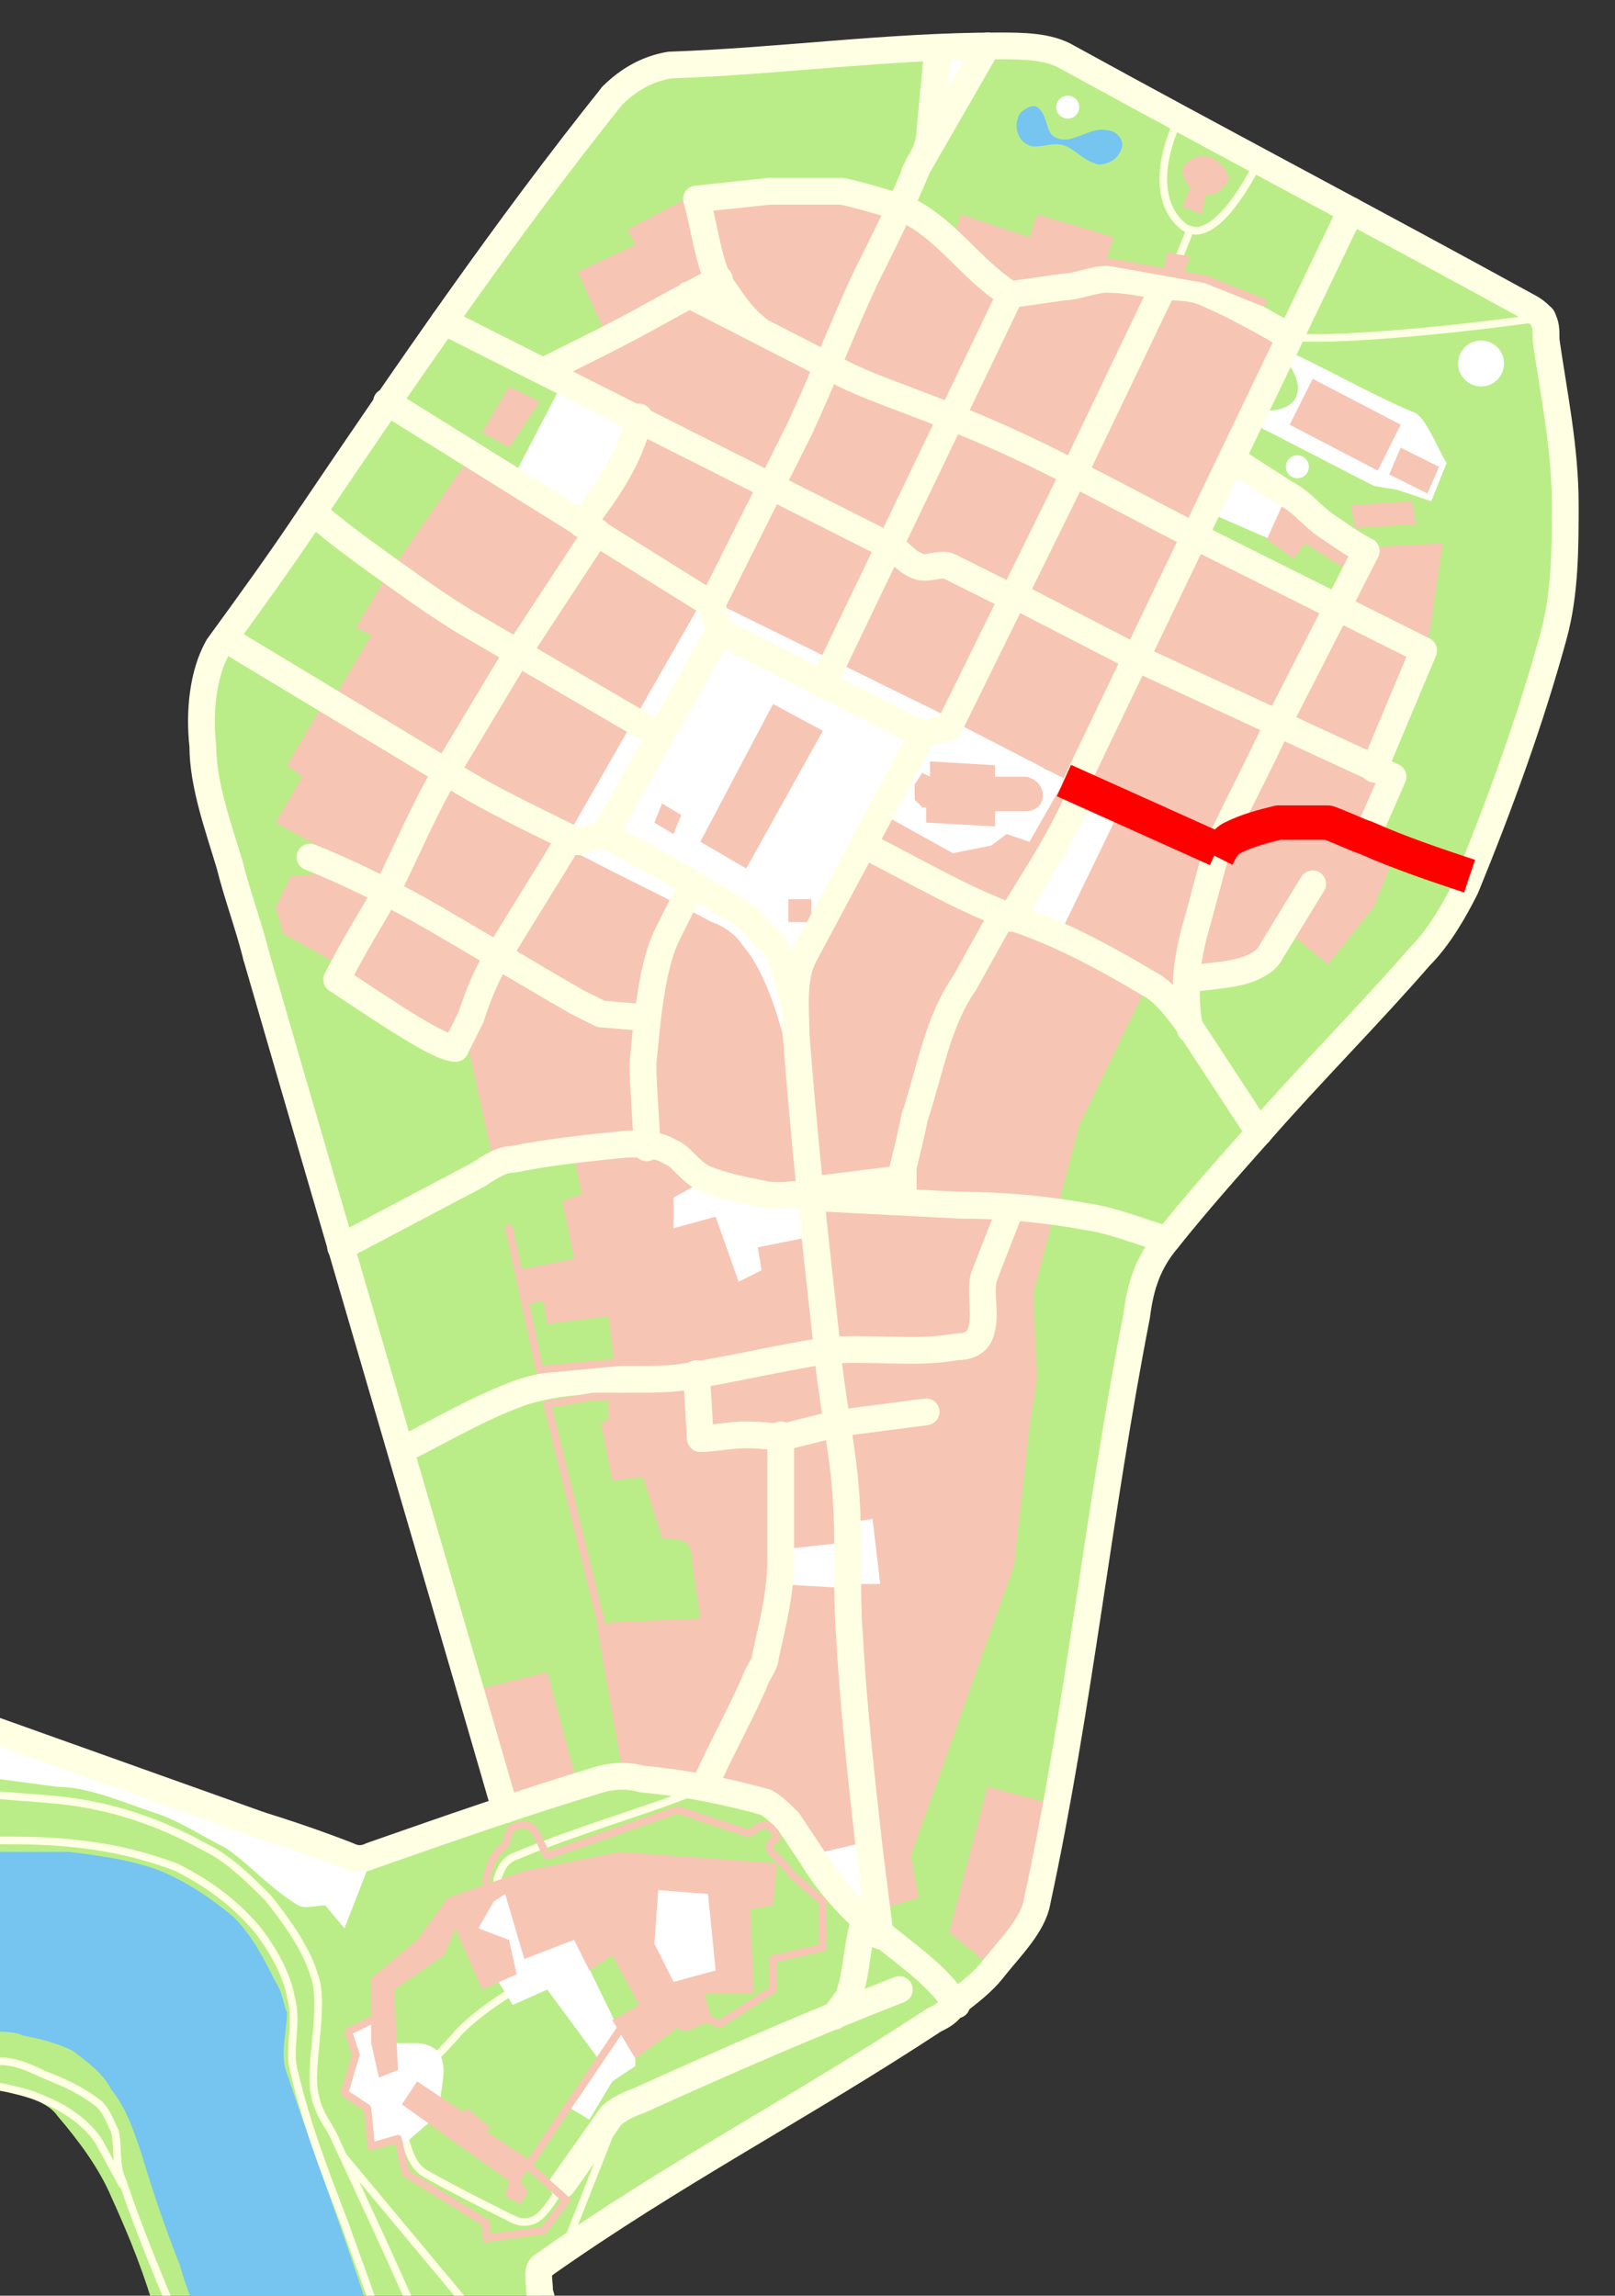 <?xml version="1.0" encoding="iso-8859-1"?>
<!DOCTYPE svg PUBLIC "-//W3C//DTD SVG 1.0//EN" "http://www.w3.org/TR/2001/REC-SVG-20010904/DTD/svg10.dtd">
<!-- Creator: CorelDRAW -->
<svg xmlns="http://www.w3.org/2000/svg" xmlns:odm="http://product.corel.com/CGS/11/cddns/" xml:space="preserve" width="422px" height="600px" style="shape-rendering:geometricPrecision; text-rendering:geometricPrecision; image-rendering:optimizeQuality; fill-rule:evenodd"
     viewBox="0 0 422 600">
 <rect x="0" y="0" width="422" height="600" fill="#333333" stroke="none"/>
 <defs>
  <style type="text/css">
   <![CDATA[
    .str-highlight {stroke:#FF0000;stroke-width:9;stroke-linejoin:round}
    .str2 {stroke:#F7C5B4;stroke-width:2;stroke-linecap:round;stroke-linejoin:round}
    .str1 {stroke:#FFFFE3;stroke-width:7;stroke-linecap:round;stroke-linejoin:round}
    .str0 {stroke:#FFFFE3;stroke-width:2;stroke-linecap:round;stroke-linejoin:round}
    .fil4 {fill:#F7C5B4}
    .fil3 {fill:#FFFFFF}
    .fil2 {fill:none}
    .fil1 {fill:#75C5F0}
    .fil0 {fill:#BAED87}
   ]]>
  </style>
 </defs>
 <g id="Plants">
  <path class="fil0" d="M143 606l-2 -7c0,-3 -1,-6 1,-7 34,-24 67,-41 102,-64 6,-4 11,-9 16,-14 4,-5 10,-11 11,-17 11,-51 16,-102 26,-153 1,-8 3,-14 8,-20 21,-26 45,-49 66,-74 5,-5 9,-12 12,-18 9,-22 17,-44 23,-66 3,-11 3,-23 3,-34 0,-15 -3,-29 -5,-43 0,-5 -1,-7 -5,-9 -40,-22 -80,-43 -120,-65 -5,-3 -12,-3 -18,-3 -29,0 -57,4 -86,5 -6,1 -11,4 -15,8 -37,46 -69,96 -103,144 -4,7 -5,17 -4,26 0,10 4,21 7,31 24,84 48,162 72,247l-37 13 -97 -35 0 95 0 0c3,1 5,0 8,1 3,2 7,3 9,6 6,7 11,14 14,21 5,11 9,21 12,32l102 0z"/>
 </g>
 <g id="Water">
  <path class="fil1" d="M276 36c-3,-1 -2,-6 -5,-8 -1,-1 -5,1 -5,3 -1,2 0,6 3,7 2,1 6,-1 9,0 3,1 5,4 9,5 2,0 5,-1 6,-4 1,-2 -1,-5 -4,-5 -4,-1 -9,4 -13,2z"/>
  <path id="Wisla" class="fil1" d="M-2 531c3,0 6,0 8,1 5,1 9,2 13,4 4,3 8,6 10,10 4,5 6,11 8,17 3,10 6,19 10,29 1,4 3,9 5,14l45 0c-7,-22 -15,-43 -22,-64 -2,-5 0,-11 0,-16 -1,-2 -1,-5 -3,-8 -3,-6 -6,-12 -11,-17 -6,-5 -12,-9 -19,-12 -8,-3 -16,-4 -24,-5 -7,0 -14,0 -20,0l0 47z"/>
 </g>
 <g id="Paths">
  <path class="fil2 str0" d="M147 571c-2,3 -4,7 -7,9 -2,1 -4,1 -6,0 -8,-4 -16,-8 -23,-12 -5,-3 -5,-11 -7,-15 0,-2 -1,-4 0,-5 5,-6 11,-11 16,-17 7,-7 16,-12 25,-17"/>
  <path class="fil2 str0" d="M139 517c-4,-7 -10,-18 -9,-26 1,-3 2,-5 5,-6 19,-8 45,-15 48,-18"/>
  <path class="fil2 str0" d="M147 589l15 -38"/>
  <path class="fil2 str0" d="M226 473c-10,0 -21,0 -30,-3"/>
  <path class="fil2 str0" d="M337 88c5,1 30,0 66,-5"/>
  <path class="fil2 str0" d="M308 31c-6,13 -5,23 1,28 6,5 14,-5 20,-17"/>
  <path class="fil2 str0" d="M305 75l6 -15"/>
  <path class="fil2 str0" d="M-2 545c5,1 10,2 14,4 5,2 11,6 14,11l6 11"/>
  <path class="fil2 str0" d="M46 606c-5,-12 -10,-24 -14,-36 -2,-4 -1,-9 -2,-13 -1,-2 -2,-5 -4,-7 -5,-4 -10,-6 -15,-8 -4,-2 -9,-4 -13,-3"/>
  <path class="fil2 str0" d="M-2 481c8,0 15,0 23,1 9,1 17,3 25,6 8,4 15,9 21,16 4,5 8,12 9,18 2,7 -1,14 1,20 3,13 8,26 13,39l9 25"/>
  <path class="fil2 str0" d="M109 606c-7,-16 -14,-31 -21,-46 -2,-5 -5,-7 -6,-14 -1,-7 3,-23 0,-30 -2,-7 -8,-15 -12,-20 -5,-5 -10,-10 -16,-13 -9,-5 -19,-9 -29,-11 -9,-2 -18,-2 -27,-3"/>
  <path class="fil2 str0" d="M125 606l-35 -42"/>
 </g>
 <g id="Squares">
  <path class="fil3" d="M229 505l-1 -26 -18 5 19 21z"/>
  <path class="fil3" d="M147 100l-13 25 18 12 16 -27 -21 -10z"/>
  <path class="fil3" d="M245 12l-1 23 14 -23 -13 0z"/>
  <path class="fil3" d="M167 491l23 1 4 25 -21 5 -6 -31z"/>
  <path class="fil3" d="M121 497l8 19 5 8 9 -4 14 19 -8 12 5 3 6 -10 6 -4 0 -5 -5 -6 -19 -39 -21 7z"/>
  <path class="fil3" d="M115 550c0,-4 2,-9 0,-13 -1,-2 -4,-3 -6,-3l-8 0 -1 -7 -9 4 2 6 -3 10 6 4 1 9 9 0 7 -6 2 -4z"/>
  <path class="fil3" d="M252 228l-23 -11 7 -14 22 10 15 -12 10 4 -10 20 -21 3z"/>
  <path class="fil3" d="M238 220l-29 53 -2 1 -65 -53 37 -72 98 43 -6 13 -31 -1 -6 13 4 3z"/>
  <path class="fil3" d="M327 107l-1 3 33 17 6 1 9 3 4 -10c-2,-3 -5,-11 -8,-13 -10,-4 -24,-12 -33,-16 -2,-1 0,2 -2,1 8,9 4,16 -8,14z"/>
  <path class="fil3" d="M97 486l-7 18 -5 -6c-3,0 -5,1 -7,0 -7,-4 -13,-11 -19,-15 -6,-3 -12,-7 -18,-9 -9,-3 -18,-7 -26,-7l-15 -2 -2 0 0 -14 99 35z"/>
  <circle class="fil3" cx="387" cy="95" r="6"/>
  <circle class="fil3" cx="339" cy="122" r="3"/>
  <circle class="fil3" cx="279" cy="28" r="3"/>
  <rect class="fil3" x="204" y="394" width="28" height="24"/>
  <path class="fil3" d="M283 206l-18 33 15 8 17 -33 -14 -8z"/>
  <path class="fil3" d="M337 129l-16 -7 -5 12 16 7 5 -12z"/>
  <path class="fil3" d="M213 299l-46 10 8 35 45 -10 -7 -35z"/>
 </g>
 <g id="Buildings">
  <path class="fil4" d="M160 528l6 10 11 -8 2 1 7 -3 -2 -7 13 0 -1 -22 6 -1 1 -11 -41 -3 -25 5 -20 7 -8 11 -12 10 0 17 2 9 5 -2 -1 -21 13 -9 3 -7 7 16 9 -4 -2 -9 -8 -3 4 -7 3 -2 5 17 13 -5 4 8 6 -4 7 13 -7 4zm12 -34l13 1 2 20 -11 3 -5 -10 1 -14z"/>
  <path class="fil4" d="M105 550l28 20 -1 4 4 2 2 -3 -2 -3 3 -5 -12 -8 1 -1 -6 -5 -1 1 -12 -8 -4 6z"/>
  <path class="fil4" d="M277 472l-19 -5 -10 38 11 9 12 -16 6 -26z"/>
  <path class="fil4" d="M230 499l10 -3 -2 -11 27 -76 4 -36 2 -13 -1 -22 5 -19 -11 -1 -8 18 -2 14 -37 3 4 45 7 -1 2 17 -9 0 2 42 7 43z"/>
  <path class="fil4" d="M264 316l-8 20 0 15 -40 3 -4 -42 52 4z"/>
  <path class="fil4" d="M211 485l17 -4 -8 -66 -17 -1 -3 21 -16 32 20 7 7 11z"/>
  <path class="fil4" d="M222 403l-18 2 0 -29 15 -2 3 29z"/>
  <path class="fil4" d="M276 317l6 -23 18 -37 -37 -17 -16 27 -12 47 41 3z"/>
  <path class="fil4" d="M293 211l-16 33 32 20 9 -43 -25 -10z"/>
  <path class="fil4" d="M330 252l6 -9 11 9 12 -15 6 -15 -8 -3 6 -16 -29 -14 -16 32 -8 33 20 -2z"/>
  <path class="fil4" d="M231 213l18 10 10 -2 4 -3 6 2 8 -14 7 2 -19 33 -38 -19 4 -9z"/>
  <path class="fil4" d="M260 200l-17 -1 0 4 -2 -1 -2 3 0 4 2 2 1 0 0 4 18 1 0 -4 8 0c6,0 6,-8 0,-9l-8 0 0 -3z"/>
  <path class="fil4" d="M263 240l-37 -18 -19 34 5 57 24 -5 13 -46 14 -22z"/>
  <path class="fil4" d="M184 156l-36 63 -32 -17 40 -62 28 16z"/>
  <path class="fil4" d="M147 221c13,7 26,13 39,20 3,1 6,3 8,6 7,8 11,24 13,34l4 32 -18 -2 -24 -11 -40 4 -7 -32 25 -51z"/>
  <path class="fil4" d="M136 171l-34 -22 -9 15 4 2 -10 17 28 18 21 -30z"/>
  <path class="fil4" d="M85 183l-10 17 4 3 -7 12 29 16 17 -27 -33 -21z"/>
  <path class="fil4" d="M90 253l-16 -9 -2 -7 4 -8 12 -1 13 5 -11 20z"/>
  <path class="fil4" d="M144 97l58 31 14 -32 -36 -19 -36 20z"/>
  <path class="fil4" d="M235 53l-52 -2 6 26 27 18 19 -42z"/>
  <path class="fil4" d="M159 89l-8 -18 15 -7 -2 -4 17 -9 7 22 -29 16z"/>
  <path class="fil4" d="M236 54l27 23 -15 32 -32 -14 20 -41z"/>
  <path class="fil4" d="M304 75l-16 -3 -24 5 -15 32 32 14 23 -48z"/>
  <path class="fil4" d="M249 63l2 -7 18 6 2 -6 20 6 -4 12 -24 3 -14 -14z"/>
  <path class="fil4" d="M311 49c-1,-1 -2,-3 -2,-5 1,-2 4,-4 7,-3 3,1 5,4 5,6 -1,2 -3,4 -6,4l-1 5 -5 -2 2 -5z"/>
  <path class="fil4" d="M336 130l-5 11 7 5 3 -4 11 7 5 -5 -21 -14z"/>
  <path class="fil4" d="M377 142l-4 27 -22 -11 7 -15 19 -1z"/>
  <path class="fil4" d="M213 323l-15 3 1 6 -6 3 -6 -17 -11 3 0 -8 9 -5 -16 -9 -19 3 2 10 -5 2 3 15 -15 3 2 9 5 -1 1 6 16 -2 2 16 56 -5 -4 -32z"/>
  <path class="fil4" d="M163 465l-7 -40 4 -1 23 -1 -2 -14c0,0 0,-5 -2,-6 -2,-1 -6,-1 -6,-1l-5 -16 -8 1 -3 -15 2 -1 0 -9 23 -2 2 15 20 1 -1 52 -18 39 -22 -2z"/>
  <path class="fil4" d="M123 442l9 31 19 -6 -8 -30 -20 5z"/>
  <path class="fil4" d="M282 205l38 18 15 -32 -37 -18 -16 32z"/>
  <path class="fil4" d="M250 189l31 16 17 -32 -32 -16 -16 32z"/>
  <path class="fil4" d="M202 184l-19 36 12 7 20 -36 -13 -7z"/>
  <path class="fil4" d="M176 218l2 -5 -5 -3 -2 5 5 3z"/>
  <rect class="fil4" x="206" y="235" width="6" height="6"/>
  <path class="fil4" d="M348 159l-13 31 24 10 13 -30 -24 -11z"/>
  <path class="fil4" d="M297 171l38 19 15 -31 -38 -19 -15 31z"/>
  <path class="fil4" d="M265 156l33 16 15 -31 -32 -16 -16 31z"/>
  <path class="fil4" d="M233 143l34 15 15 -33 -33 -15 -16 33z"/>
  <path class="fil4" d="M202 128l33 14 14 -33 -33 -14 -14 33z"/>
  <path class="fil4" d="M153 140l34 18 16 -30 -34 -18 -16 30z"/>
  <path class="fil4" d="M123 119l-20 29 31 22 20 -28 -31 -23z"/>
  <path class="fil4" d="M133 101l-7 12 7 4 8 -12 -8 -4z"/>
  <path class="fil4" d="M264 158l-62 -32 -16 31 63 31 15 -30z"/>
  <path class="fil4" d="M116 202l-16 32 32 17 16 -32 -32 -17z"/>
  <path class="fil4" d="M88 256l29 18 14 -23 -30 -18 -13 23z"/>
  <path class="fil4" d="M304 71l5 1 2 -5 -6 -1 -1 5z"/>
  <path class="fil4" d="M305 74l-24 51 31 14 24 -51 -31 -14z"/>
  <path class="fil4" d="M363 124l10 5 3 -7 -10 -5 -3 7z"/>
  <path class="fil4" d="M366 111l-23 -12 -6 12 23 12 6 -12z"/>
  <path class="fil4" d="M369 131l-16 1 1 6 16 -1 -1 -6z"/>
  <path class="fil4" d="M185 377l35 -6 -3 -17 -35 6 3 17z"/>
 </g>
 <g id="Streets">
  <path id="Wislna" class="fil2 str1" d="M149 219c-6,10 -13,21 -19,31 -3,5 -5,10 -7,16l-4 8"/>
  <path id="Westerplatte" class="fil2 str1" d="M403 83c1,2 1,3 1,6 2,14 5,28 5,43 0,11 0,23 -3,34 -6,22 -14,44 -23,66 -3,6 -7,13 -12,18 -13,15 -28,30 -42,46"/>
  <path id="Tomasza" class="fil2 str1" d="M357 219l7 -16 -67 -31 -31 -16 -2 0 -16 -8c-2,-1 -6,1 -8,0 -3,-1 -4,-3 -7,-5l-117 -59"/>
  <path id="Szpitalna" class="fil2 str1" d="M264 240c6,-10 13,-20 19,-34m-2 -1l72 -150"/>
  <path id="Szewska" class="fil2 str1" d="M82 134c7,6 14,11 21,16 7,5 14,10 21,14l48 28"/>
  <path id="Szczepanska" class="fil2 str1" d="M101 105l85 53"/>
  <path id="Straszewskiego" class="fil2 str1" d="M132 473c-22,-76 -43,-147 -65,-223"/>
  <path id="Stolarska" class="fil2 str1" d="M236 314c0,-3 0,-6 0,-9 1,-4 2,-8 3,-13 4,-12 6,-25 13,-35l10 -18"/>
  <path id="Smocza" class="fil2 str1" d="M142 592c-2,1 -1,4 -1,7l2 7"/>
  <path id="Slawkowska" class="fil2 str1" d="M239 45l19 -33m-72 146l23 -46c6,-13 11,-26 17,-39 5,-10 10,-20 14,-30 2,-3 3,-6 3,-9l2 -21"/>
  <path id="Sienna" class="fil2 str1" d="M226 221c14,7 27,15 42,20 11,4 22,10 32,16 4,2 7,6 10,10l19 29"/>
  <path id="Senacka" class="fil2 str1" d="M242 369l-23 3 -12 3c-3,1 -7,0 -12,0 -4,0 -9,1 -12,1l-1 -17"/>
  <path id="Rynek Glowny" class="fil2 str1" d="M241 192l7 -2m-90 28l-7 2m37 -55l-2 -7m22 112c0,-6 -1,-14 2,-20l31 -58 -53 -27 -30 53c10,6 21,11 31,18 4,2 7,4 10,8 3,2 5,5 6,9 1,5 3,7 3,17"/>
  <path id="Reformacka" class="fil2 str1" d="M188 73c-10,5 -20,11 -30,16l-16 8"/>
  <path id="Powisle" class="fil2 str1" d="M68 477c-28,-10 -70,-25 -70,-25"/>
  <path id="Poselska" class="fil2 str1" d="M105 379c10,-5 20,-11 31,-15 6,-2 13,-3 19,-3 7,-1 15,0 23,-1 13,-2 25,-5 38,-7 12,-1 23,1 34,-1 3,0 5,-1 6,-3 2,-5 0,-10 1,-15l7 -18"/>
  <path id="Podzamcze" class="fil2 str1" d="M250 524l-3 -4c-7,-8 -16,-13 -24,-21 -4,-4 -8,-9 -11,-14 -2,-3 -4,-6 -6,-9 -2,-2 -4,-4 -6,-5 -11,-3 -21,-5 -32,-6 -4,-1 -7,-1 -11,0 -20,6 -40,13 -60,20 -2,1 -4,1 -6,0 0,0 -10,-4 -23,-8"/>
  <path id="Podwale" class="fil2 str1" d="M67 250c-2,-8 -5,-16 -7,-24 -3,-10 -7,-21 -7,-31 -1,-9 0,-19 4,-26 8,-11 16,-22 24,-34"/>
  <path id="Pijarska" class="fil2 str1" d="M198 86c-5,-4 -7,-8 -10,-12 -3,-6 -4,-15 -6,-22l19 -2c7,0 12,0 19,0 5,1 11,3 15,4 12,5 18,16 29,23l14 -2c3,0 8,-2 11,-2 5,0 10,1 15,2 4,0 8,0 12,2 7,3 14,7 21,11"/>
  <path id="Olszewskiego" class="fil2 str1" d="M88 256c15,10 27,18 31,18"/>
  <path id="Na Grodku" class="fil2 str1" d="M310 256c6,-1 12,-1 17,-3 2,-1 4,-2 5,-4l11 -18"/>
  <path id="Marka" class="fil2 str1" d="M359 201l13 -31c-20,-10 -40,-20 -60,-30 -10,-5 -34,-18 -45,-23 -21,-10 -39,-15 -48,-20l-39 -20"/>
  <path id="Krzyza" class="fil2 str1" d="M322 120l14 9c4,2 6,5 10,8 3,2 7,5 11,7l-23 45c-5,11 -11,22 -16,33 -2,7 -4,15 -6,22 -1,4 -2,9 -2,13 0,4 0,8 1,12"/>
  <path id="Kanonicza" class="fil2 str1" d="M184 467c4,-9 9,-18 13,-27 1,-3 3,-5 3,-7 2,-9 4,-17 4,-25l0 -33"/>
  <path id="Jana" class="fil2 str1" d="M215 179l49 -102"/>
  <path id="Jagiellonska" class="fil2 str1" d="M152 137c7,-9 13,-18 15,-28m-11 30l-21 32c-6,10 -12,20 -18,30 -6,10 -11,22 -16,32 -4,7 -9,15 -13,23"/>
  <path id="Grodzka" class="fil2 str1" d="M230 506l-3 -24c-2,-18 -4,-36 -5,-54 -1,-13 0,-25 -1,-38 -1,-13 -4,-26 -5,-39 -3,-27 -6,-54 -8,-81"/>
  <path id="Golebia" class="fil2 str1" d="M81 224c10,4 20,9 29,14 14,8 27,16 41,24 2,1 4,2 6,3l12 1"/>
  <path id="Gertrudy" class="fil2 str1" d="M329 296c-8,9 -16,18 -24,28 -5,6 -7,12 -8,20 -10,51 -15,102 -26,153 -1,6 -7,12 -11,17 -3,4 -7,7 -11,10"/>
  <path id="Franciszkanska" class="fil2 str1" d="M212 312c-5,0 -9,1 -13,0 -5,-1 -10,-2 -15,-4 -4,-2 -6,-6 -9,-7 -3,-2 -8,-2 -11,-2 -10,1 -20,2 -30,4 -3,0 -6,2 -9,4l-36 19"/>
  <path id="Florianska" class="fil2 str1" d="M304 75l-23 48 -33 67"/>
  <path id="Dunajewskiego" class="fil2 str1" d="M81 135c25,-37 51,-75 79,-110"/>
  <path id="Droga do Zamku" class="fil2 str1" d="M226 502c-2,5 -2,13 -4,19 0,1 0,1 -1,2l-3 4m17 -7c-23,9 -46,19 -68,29 -3,1 -7,3 -8,5l-12 17"/>
  <path id="Dominikanska" class="fil2 str1" d="M236 308l-24 3m93 13c-7,-2 -14,-5 -21,-6 -11,-2 -22,-3 -33,-3l-39 -2"/>
  <path id="Bracka" class="fil2 str1" d="M169 300c0,-6 -1,-16 -1,-22 1,-10 2,-24 6,-33l7 -14"/>
  <path id="Bernardynska" class="fil2 str1" d="M249 524c-1,2 -3,3 -5,4 -35,23 -68,40 -102,64"/>
  <path id="Basztowa" class="fil2 str1" d="M160 25c4,-4 9,-7 15,-8 29,-1 57,-5 86,-5 6,0 13,0 18,3 40,22 80,43 120,65 2,1 3,2 4,3"/>
  <path id="Anny" class="fil2 str1" d="M151 220c-12,-6 -23,-11 -34,-18l-58 -35"/>
  <path id="Mikolajska" class="fil2 str-highlight" d="M278 204l40 18m66 7c-9,-3 -18,-6 -27,-10 -3,-1 -7,-3 -10,-4 -5,0 -9,0 -13,0 -4,1 -8,2 -12,4 -2,1 -3,3 -4,5"/>
 </g>
 <g id="Walls">
  <path class="fil2 str2" d="M127 494c0,-4 1,-8 4,-11 3,-2 0,-5 5,-6 4,-1 5,5 7,8l34 -12 18 6c2,0 3,-2 5,-2 1,0 2,1 3,3 0,1 -2,1 -2,3 1,2 4,4 6,7l8 7 0 12 -13 3 0 8 -14 9 -5 -2"/>
  <path class="fil2 str2" d="M99 527l-8 4 2 6 -3 10 6 4 1 10 7 -2 2 9 21 13 0 4 15 -2 6 -8 -10 -9 25 -37"/>
  <path class="fil2 str2" d="M330 79l-15 -6 -28 -5"/>
  <path class="fil2 str2" d="M133 321l8 37 21 -2"/>
  <path class="fil2 str2" d="M161 365l-6 0 -12 2 15 61"/>
 </g>
</svg>
